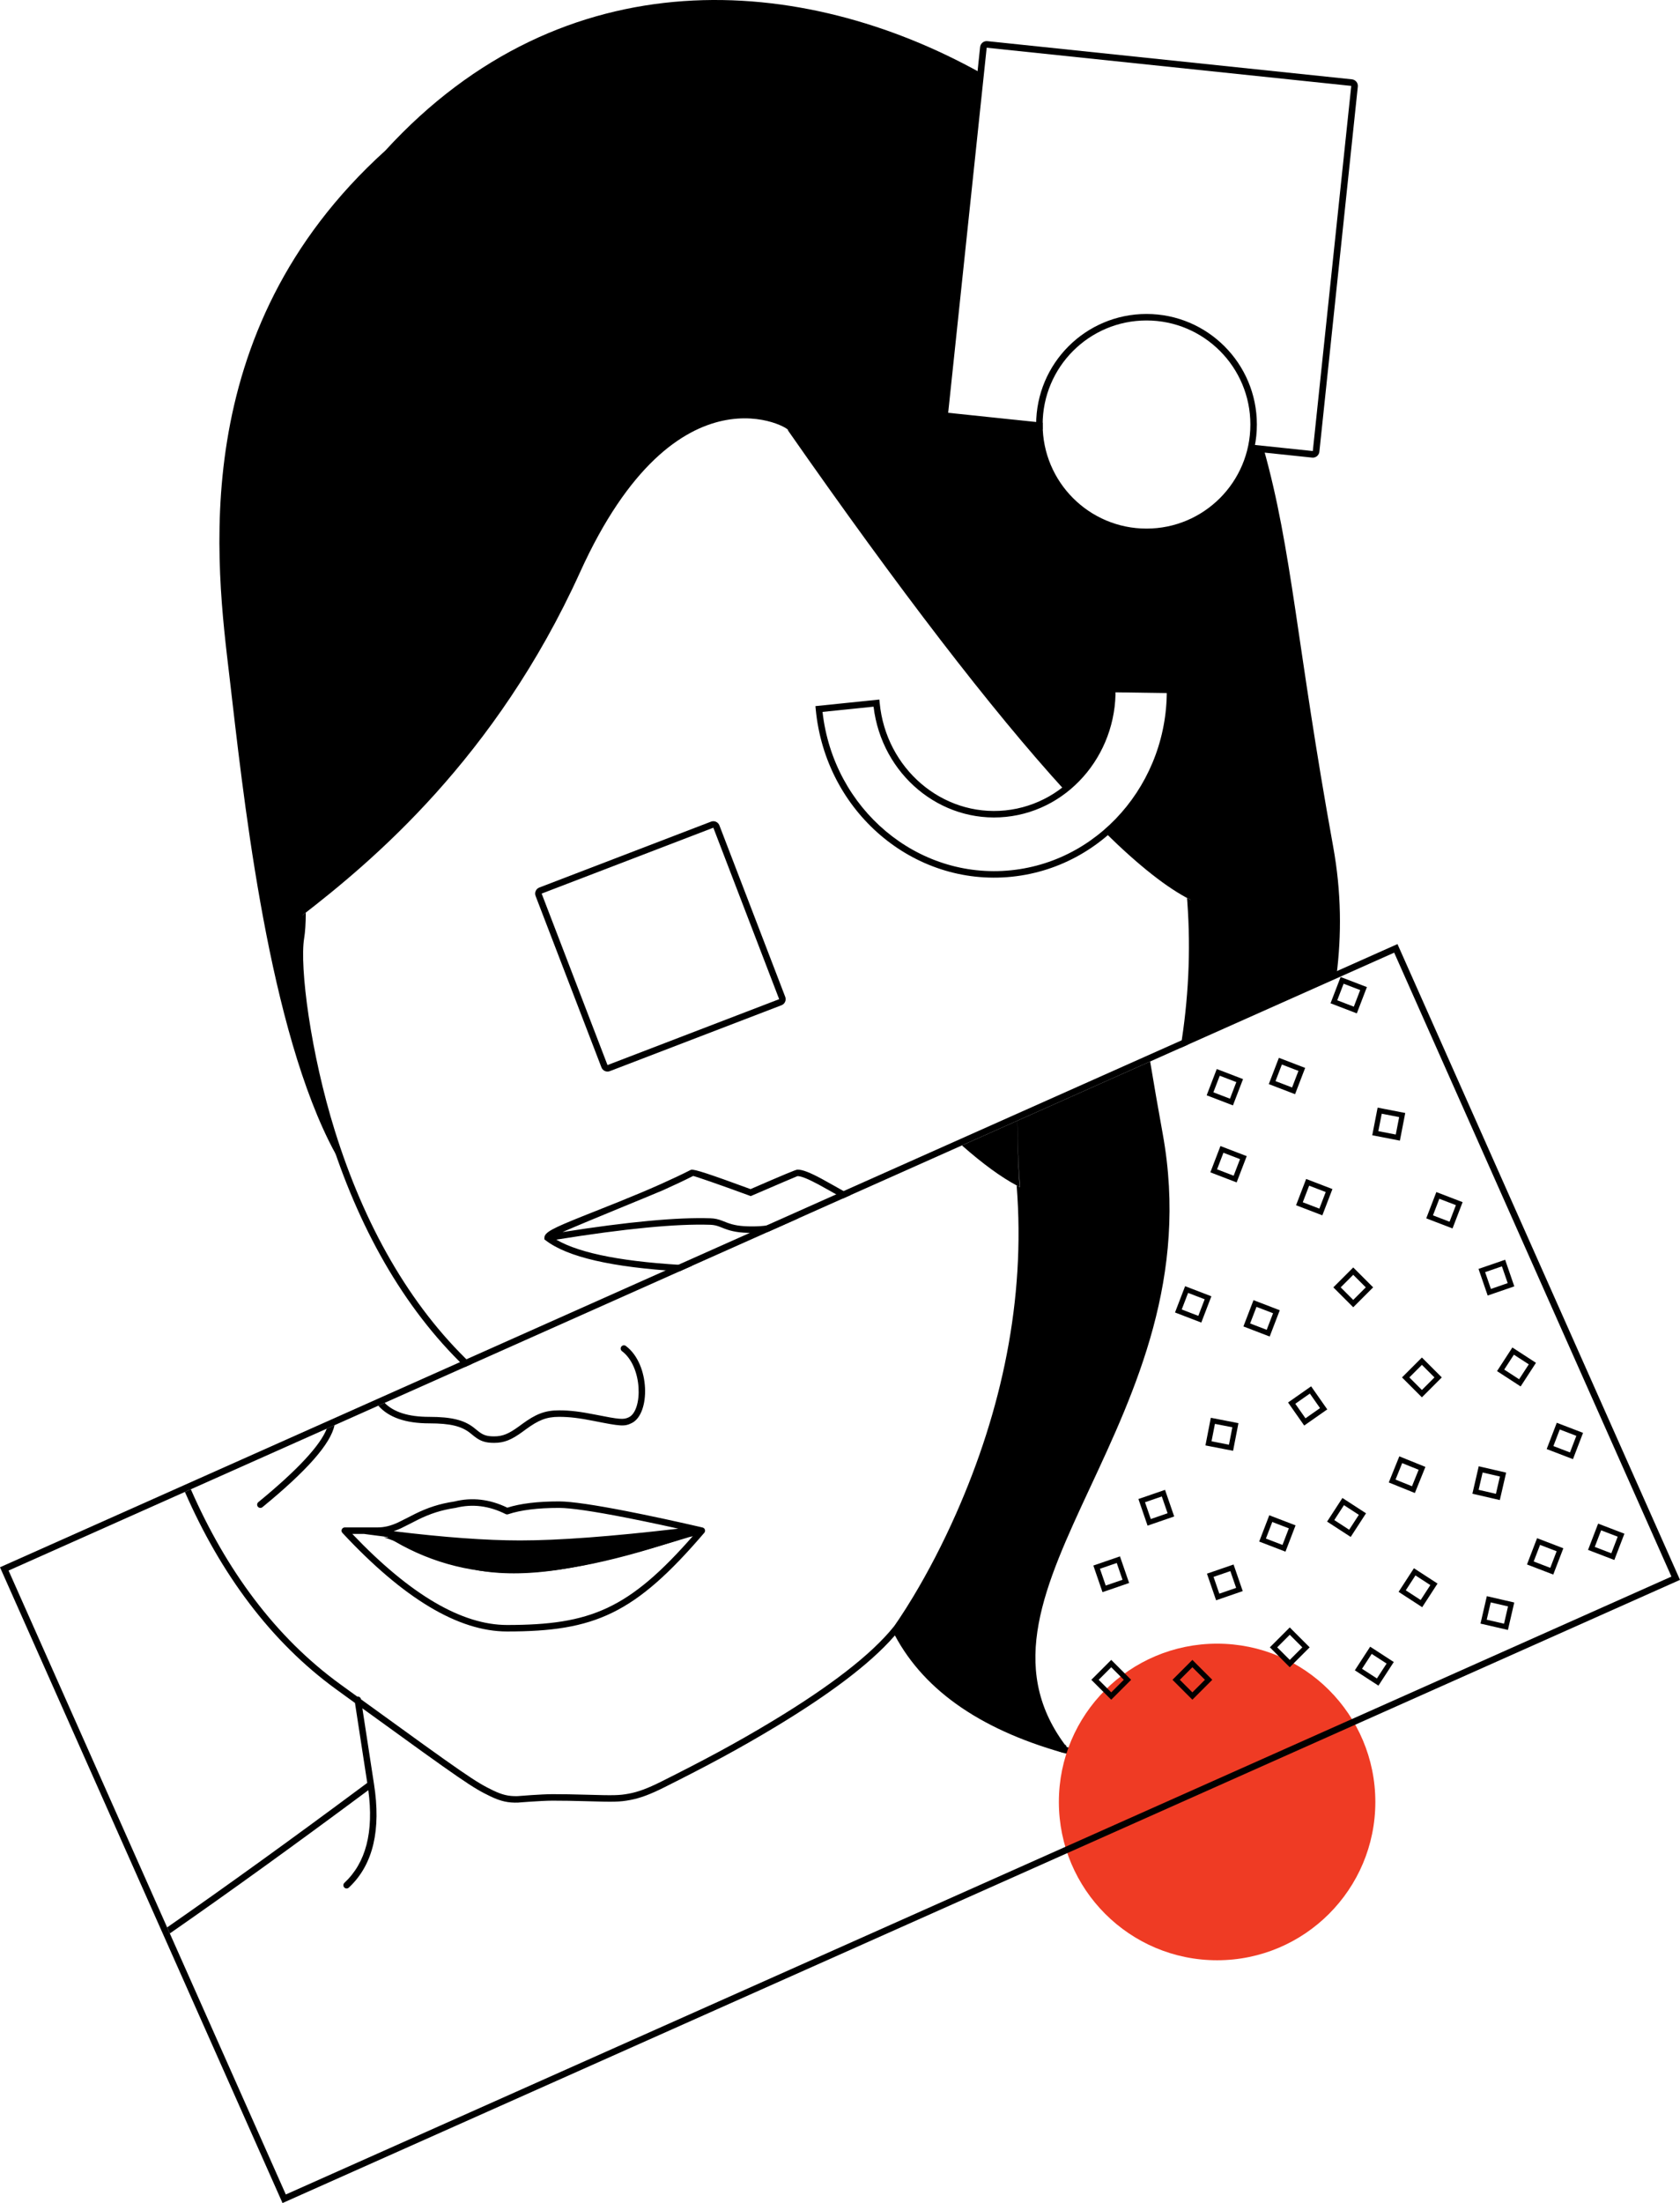 <?xml version="1.0" encoding="UTF-8" standalone="no"?>
<svg
   width="607.488"
   height="796.315"
   viewBox="0 0 607.488 796.315"
   version="1.1"
   id="svg28"
   sodipodi:docname="fa1a97d88477f50ff5fba41b55975f0c.svg"
   xmlns:inkscape="http://www.inkscape.org/namespaces/inkscape"
   xmlns:sodipodi="http://sodipodi.sourceforge.net/DTD/sodipodi-0.dtd"
   xmlns="http://www.w3.org/2000/svg"
   xmlns:svg="http://www.w3.org/2000/svg">
  <defs
     id="defs32" />
  <sodipodi:namedview
     id="namedview30"
     pagecolor="#ffffff"
     bordercolor="#666666"
     borderopacity="1.0"
     inkscape:showpageshadow="2"
     inkscape:pageopacity="0.0"
     inkscape:pagecheckerboard="0"
     inkscape:deskcolor="#d1d1d1" />
  <!-- Generator: Sketch 59 (86127) - https://sketch.com -->
  <title
     id="title2">13 </title>
  <desc
     id="desc4">Created with Sketch.</desc>
  <g
     id="13"
     stroke="none"
     stroke-width="1"
     fill="none"
     fill-rule="evenodd"
     transform="translate(-216.233,-107.267)">
    <path
       d="m 570.849,133.605 -13.049,123.575 35.225,3.692 c -0.092,2.412 0.048,4.869 0.44,7.343 3.245,20.488 22.509,34.462 43.027,31.212 16.335,-2.587 28.541,-15.311 31.201,-30.73 l 5.414,0.568 c 10.388,36.876 11.989,71.254 25.191,143.972 3.004,16.548 3.065,32.014 1.219,46.55 l -54.877,23.747 c 2.445,-15.977 3.424,-33.133 2.047,-51.05 -8.366,-4.215 -18.589,-12.256 -30.669,-24.125 13.952,-11.825 22.973,-29.732 23.308,-49.895 l 0.008,-0.658 -20.89,-0.314 c -0.104,14.52 -6.91,27.338 -17.335,35.312 -26.304,-28.862 -59.635,-72.207 -99.993,-130.028 2.347,0 -39.906,-26.293 -75.117,51.288 -30.565,67.344 -75.28,104.573 -100.367,123.99 -0.051,3.437 -0.242,6.144 -0.571,8.123 -1.321,7.936 1.074,44.153 15.546,83.107 -1.784,-2.618 -3.641,-5.893 -5.57,-9.823 -22.747,-46.348 -31.103,-127.384 -35.798,-167.349 -4.695,-39.966 -16.432,-124.6 56.338,-190.426 64.766,-70.76 150.864,-63.923 215.271,-28.082 z m -249.856,240.72 0.04,0.369 -0.02,-0.194 z"
       id="Combined-Shape"
       fill="#000000" />
    <path
       d="m 583.841,535.747 0.004,0.009 c 0.834,0.447 1.649,0.858 2.447,1.233 3.022,41.024 -5.717,81.078 -22.153,118.268 -4.971,11.247 -10.298,21.388 -15.626,30.258 -1.866,3.107 -3.6,5.834 -5.158,8.161 -0.546,0.816 -1.032,1.524 -1.451,2.122 -0.191,0.273 -0.338,0.479 -0.452,0.636 10.452,20.317 31.317,34.6 62.663,42.91 13.155,3.488 28.139,6.992 47.609,11.218 0.769,0.167 1.719,0.372 2.821,0.608 l -3.629,1.618 -0.81,-0.176 c -18.958,-4.124 -33.65,-7.568 -46.592,-10.999 -31.533,-8.36 -52.783,-22.784 -63.683,-43.213 l -0.346,0.398 c -8.781,10.016 -23.472,20.954 -42.457,32.427 -13.548,8.188 -25.29,14.432 -40.574,22.085 -5.141,2.574 -8.766,3.923 -12.408,4.598 -3.794,0.704 -5.635,0.721 -16.245,0.415 -4.404,-0.127 -7.782,-0.188 -11.778,-0.188 -3.925,0 -12.727,0.709 -12.391,0.697 -3.579,0.13 -6.3,-0.439 -10.125,-2.283 -6.384,-3.078 -9.608,-5.241 -46.241,-31.791 l 4.188,27.28 0.002,0.011 c 2.619,16.614 -0.276,29.055 -8.762,37.202 l -0.325,0.307 c -0.474,0.442 -1.217,0.416 -1.659,-0.059 -0.442,-0.474 -0.416,-1.217 0.059,-1.659 7.767,-7.236 10.674,-18.363 8.651,-33.493 -26.131,19.43 -50.054,36.691 -71.776,51.786 l -0.973,-2.187 c 21.438,-14.903 45.026,-31.918 70.758,-51.043 l 1.601,-1.191 -4.436,-28.892 c -2.132,-1.546 -4.371,-3.169 -6.722,-4.874 -23.77,-17.239 -41.886,-41.912 -54.778,-71.405 l 2.145,-0.956 c 12.739,29.143 30.612,53.491 54.012,70.461 2.147,1.557 4.2,3.046 6.163,4.469 l 0.011,-0.005 c 0.598,-0.092 1.16,0.285 1.312,0.857 l 0.026,0.125 c 38.121,27.635 41.467,29.906 47.765,32.943 3.336,1.608 5.625,2.124 8.625,2.063 l 0.386,-0.012 -0.003,-10e-6 0.018,-0.002 c 0.45,-0.051 8.347,-0.673 12.262,-0.695 l 0.209,-6.1e-4 c 4.022,0 7.421,0.061 11.846,0.189 10.403,0.299 12.192,0.283 15.75,-0.377 3.396,-0.63 6.824,-1.905 11.785,-4.389 15.232,-7.628 26.929,-13.847 40.411,-21.995 20.181,-12.197 35.444,-23.77 43.674,-34.071 0.084,-0.114 0.25,-0.347 0.494,-0.695 0.41,-0.584 0.885,-1.278 1.422,-2.079 1.537,-2.295 3.25,-4.99 5.096,-8.064 5.28,-8.789 10.561,-18.844 15.491,-29.998 16.438,-37.192 25.105,-77.257 21.874,-118.242 -0.008,-0.106 -0.017,-0.212 -0.025,-0.318 z M 403.537,756.484 c 0.003,10e-4 0.006,10e-4 0.01,9.8e-4 z m -3.855,-104.256 c 4.773,-1.512 10.999,-2.261 18.689,-2.261 4.458,0 12.974,1.283 24.441,3.52 1.946,0.38 3.956,0.783 6.018,1.206 5.014,1.03 10.11,2.134 15.022,3.237 1.719,0.386 3.293,0.745 4.688,1.067 0.67,0.155 1.183,0.274 1.522,0.353 l 0.221,0.052 c 0.856,0.202 1.194,1.238 0.623,1.906 -25.158,29.395 -39.657,35.675 -71.314,35.675 -17.609,0 -37.434,-11.913 -59.544,-35.638 -0.671,-0.72 -0.208,-1.877 0.738,-1.968 l 0.121,-0.006 h 11.737 c 2.648,0 4.885,-0.576 7.599,-1.822 1.149,-0.528 5.4,-2.742 6.151,-3.11 4.538,-2.224 8.756,-3.634 14.134,-4.436 6.393,-1.601 12.793,-0.853 19.155,2.226 z m -51.819,9.489 -4.238,10e-4 c 20.952,21.976 39.628,32.917 55.966,32.917 30.152,0 44.071,-5.675 67.552,-32.565 l 0.121,-0.141 -1.08,0.379 c -25.878,9.007 -47.286,13.516 -64.246,13.516 -16.628,0 -31.831,-4.334 -45.583,-12.995 -2.23,-0.279 -4.504,-0.574 -6.82,-0.885 z m 110.162,0.862 -0.452,0.051 c -22.376,2.527 -40.135,3.791 -53.287,3.791 -11.48,0 -25.511,-0.963 -42.097,-2.888 12.145,6.631 25.389,9.944 39.75,9.944 15.033,0 33.733,-3.63 56.087,-10.897 z m -77.039,-10.278 c -5.233,0.786 -9.226,2.12 -13.56,4.245 -0.703,0.344 -4.991,2.579 -6.204,3.136 -0.912,0.419 -1.783,0.771 -2.639,1.059 18.204,2.221 33.44,3.332 45.703,3.332 13.861,0 32.941,-1.419 57.229,-4.259 -4.328,-0.964 -8.775,-1.921 -13.158,-2.821 -2.054,-0.422 -4.056,-0.824 -5.995,-1.202 -11.309,-2.206 -19.741,-3.476 -23.992,-3.476 -7.709,0 -13.849,0.769 -18.408,2.291 -0.296,0.099 -0.618,0.076 -0.897,-0.064 -6.014,-3.012 -11.987,-3.759 -18.079,-2.24 z m -33.197,9.406 0.073,0.01 0.007,2.6e-4 z m -36.656,-9.659 c -0.501,0.411 -1.241,0.337 -1.652,-0.164 -0.411,-0.501 -0.337,-1.241 0.164,-1.652 14.21,-11.644 22.461,-20.581 24.74,-26.559 l 2.801,-1.249 c -1.387,6.757 -10.066,16.523 -26.053,29.624 z m 131.415,-58.269 c 8.871,6.663 8.871,24.492 2.168,27.848 -2.675,1.34 -4.026,1.187 -13.768,-0.745 -5.101,-1.012 -8.672,-1.482 -12.579,-1.482 -4.642,0 -7.487,1.243 -11.926,4.477 -0.047,0.034 -1.074,0.786 -1.375,1.003 -3.835,2.772 -6.426,3.924 -10.173,3.924 -3.168,0 -4.96,-0.651 -7.031,-2.249 l -0.233,-0.183 c -0.064,-0.055 -1.196,-0.975 -1.6,-1.286 l -0.058,-0.044 c -2.948,-2.214 -6.771,-3.291 -14.553,-3.291 -8.484,0 -14.652,-2.137 -18.387,-6.392 l 2.274,-1.012 c 3.324,3.377 8.661,5.057 16.114,5.057 8.258,0 12.573,1.215 15.963,3.762 0.351,0.263 1.499,1.196 1.703,1.364 l 0.015,0.013 0.002,0.001 0.014,0.012 0.173,0.136 c 1.679,1.299 2.985,1.765 5.604,1.765 3.145,0 5.327,-0.969 8.798,-3.479 0.294,-0.212 1.316,-0.96 1.368,-0.998 4.804,-3.499 8.071,-4.927 13.308,-4.927 4.093,0 7.797,0.488 13.036,1.527 8.886,1.762 10.313,1.923 12.26,0.948 5.034,-2.521 5.034,-18.193 -2.527,-23.872 -0.518,-0.389 -0.623,-1.125 -0.234,-1.643 0.389,-0.518 1.125,-0.623 1.643,-0.234 z m -54.934,32.58 0.002,10e-4 0.015,0.012 z"
       id="path7"
       fill="#000000"
       fill-rule="nonzero" />
    <path
       d="m 632.126,490.95 c 1.355,8.155 2.858,16.855 4.552,26.187 18.75,103.279 -77.162,164.373 -35.409,220.722 0.063,0.034 0.099,0.059 0.205,0.131 0.206,0.06 0.206,0.06 0.664,1.278 -1.351,1.663 -1.351,1.663 -1.703,1.438 -0.224,-0.037 -0.224,-0.037 -0.39,-0.081 -0.381,-0.103 -1.054,-0.336 -2.063,-0.711 -1.949,-0.724 -5.182,-1.989 -9.704,-3.799 l -0.185,-0.09 -11.522,-6.612 c -2.168,-0.828 -4.476,-1.713 -6.926,-2.657 -13.567,-8.006 -23.426,-18.161 -29.579,-30.466 l 0.37,-0.455 c 0,0 51.643,-70.528 44.601,-159.864 -0.591,-7.491 -0.867,-15.396 -0.928,-23.616 z m -47.136,45.401 0.003,0.003 0.031,0.463 z m -0.889,-23.992 c 0.041,7.593 0.261,14.924 0.737,21.914 l 0.152,2.078 -0.84,-0.433 c -5.824,-3.079 -12.519,-7.954 -20.086,-14.625 z"
       id="path9"
       fill="#000000" />
    <path
       d="M 354.991,662.895 387.854,674.65 c 8.756,1.758 18.928,1.758 30.516,0 11.589,-1.758 27.238,-5.677 46.948,-11.755 6.981,-1.486 4.77,-2.009 -6.635,-1.57 -11.405,0.439 -29.537,1.746 -54.397,3.921 z"
       id="Path-307"
       fill="#000000" />
    <circle
       id="Oval"
       fill="#ef3b24"
       style="mix-blend-mode:multiply"
       cx="656.338"
       cy="758.603"
       r="57.218" />
    <path
       d="m 243.419,550.425 553.259,-0.248 -0.144,251.497 -553.258,0.246 z m 2.346,2.346 -0.141,246.801 548.563,-0.244 0.142,-246.803 z"
       id="Mask"
       fill="#000000"
       fill-rule="nonzero"
       transform="rotate(-24,519.977,676.048)" />
    <path
       d="m 326.814,437.138 c -0.029,3.949 -0.227,7.026 -0.595,9.232 -1.714,10.302 2.349,41.653 11.113,69.691 10.563,33.793 26.859,62.94 49.368,84.294 l -2.319,1.033 c -22.465,-21.59 -38.725,-50.828 -49.29,-84.626 -8.864,-28.359 -12.972,-60.055 -11.188,-70.777 0.291,-1.746 0.471,-4.084 0.54,-7.011 0.77,-0.595 1.56,-1.207 2.37,-1.836 z M 504.61,530.036 c 1.882,0 4.524,1.07 8.775,3.347 1.517,0.812 7.067,3.953 10.44,5.845 l -2.672,1.192 c -3.322,-1.868 -7.594,-4.281 -8.876,-4.967 -3.885,-2.08 -6.324,-3.069 -7.667,-3.069 l -0.021,0.007 c -0.421,0.163 -7.145,2.999 -16.453,7.031 l -0.431,0.187 -0.441,-0.162 c -11.841,-4.35 -19.787,-7.037 -20.385,-7.117 -3.392,1.711 -7.025,3.424 -10.933,5.166 -3.454,1.54 -26.646,10.887 -36.304,15.122 23.653,-3.723 41.471,-5.386 53.481,-4.987 1.6,0.053 2.787,0.329 4.292,0.905 0.249,0.095 1.315,0.522 1.61,0.635 2.484,0.948 4.918,1.394 9.118,1.394 4.229,0 6.913,-0.451 9.906,-1.415 0.233,-0.075 1.844,-0.615 2.313,-0.76 1.507,-0.466 2.743,-0.706 4.21,-0.758 l 0.43,-0.014 -11.015,4.911 c -1.709,0.258 -3.578,0.384 -5.844,0.384 -4.486,0 -7.203,-0.497 -9.955,-1.548 -0.319,-0.122 -1.386,-0.549 -1.612,-0.636 -1.278,-0.489 -2.217,-0.707 -3.531,-0.751 -12.269,-0.407 -30.83,1.383 -55.656,5.376 8.756,5.126 25.228,8.206 49.262,9.361 l -4.709,2.099 c -24.362,-1.48 -40.486,-5.124 -48.397,-11.209 l -0.458,-0.352 v -0.578 c 0,-1.96 3.009,-3.442 13.613,-7.702 1.33,-0.534 10.322,-4.1 13.198,-5.259 5.672,-2.287 10.489,-4.308 15.092,-6.36 3.93,-1.752 7.577,-3.472 10.974,-5.189 l 0.176,-0.072 c 1.043,-0.33 6.997,1.67 21.493,6.991 12.042,-5.216 16.393,-7.046 16.976,-7.046 z m 140.854,-98.182 c 0.833,0.447 1.649,0.858 2.447,1.233 1.289,17.5 0.438,34.824 -2.238,51.824 l -2.563,1.142 c 2.832,-17.27 3.767,-34.877 2.467,-52.661 l -0.093,-1.229 z"
       id="path14"
       fill="#000000"
       fill-rule="nonzero" />
    <g
       id="Group-5"
       transform="matrix(0.156,0.988,0.988,-0.156,651.215,731.786)">
      <g
         id="Group"
         transform="matrix(-1,0.017,0.017,1,52.396,0.72)" />
    </g>
    <path
       d="m 503.688,447.652 c 0.917,0.917 0.917,2.403 0,3.32 l -47.02,47.008 c -0.917,0.916 -2.402,0.916 -3.319,2.6e-4 l -46.967,-46.94 c -0.917,-0.917 -0.917,-2.404 0,-3.321 l 47.034,-47.008 c 0.917,-0.916 2.402,-0.916 3.319,2.6e-4 z m -1.66,1.66 -46.952,-46.94 -47.034,47.008 46.967,46.94 z"
       id="Fill-19-Copy-16"
       fill="#000000"
       fill-rule="nonzero"
       transform="rotate(24,455.035,449.346)" />
    <g
       id="Group-6"
       transform="matrix(0.156,0.988,0.988,-0.156,537.33,132.436)" />
    <path
       d="m 640.178,423.323 -0.112,1.177 -23.112,-2.369 0.11,-1.159 c 2.251,-23.802 -14.49,-45.052 -37.295,-47.39 -22.797,-2.34 -43.194,15.094 -45.447,38.889 l -0.112,1.178 -23.118,-2.373 0.11,-1.159 c 3.507,-37.003 35.283,-64.162 70.855,-60.513 35.567,3.645 61.625,36.722 58.12,73.719 z m -58.359,-71.384 c -33.883,-3.476 -64.229,22.109 -68.159,57.241 l 18.452,1.894 c 2.925,-24.469 24.16,-42.263 47.897,-39.827 23.735,2.433 41.215,24.192 39.488,48.785 l 18.446,1.891 c 2.73,-35.255 -22.237,-66.511 -56.123,-69.984 z"
       id="Stroke-6-Copy"
       fill="#000000"
       fill-rule="nonzero"
       transform="matrix(1,0,0,-1,0,773.776)" />
    <path
       d="m 571.93,123.204 c 0.161,-1.307 1.351,-2.237 2.659,-2.077 v 0 l 131.568,16.102 c 1.309,0.16 2.241,1.352 2.08,2.661 v 0 l -16.204,131.72 c -0.161,1.308 -1.351,2.238 -2.659,2.077 v 0 l -22.2,-2.72 c 0.203,-0.77 0.382,-1.55 0.537,-2.339 l 21.952,2.69 16.204,-131.72 -131.568,-16.102 -16.223,131.697 34.105,4.179 c -0.029,0.615 -0.044,1.233 -0.044,1.855 l 0.004,0.545 -34.355,-4.21 c -1.255,-0.154 -2.162,-1.255 -2.094,-2.498 l 0.015,-0.163 z"
       id="path21"
       fill="#000000"
       fill-rule="nonzero"
       transform="rotate(-1,631.972,197.408)" />
    <path
       d="m 630.81,300.68 c 22.04,0 39.906,-17.893 39.906,-39.962 0,-22.07 -17.866,-39.962 -39.906,-39.962 -22.04,0 -39.906,17.893 -39.906,39.962 0,22.07 17.866,39.962 39.906,39.962 z m 0,-2.347 c -20.743,0 -37.558,-16.841 -37.558,-37.615 0,-20.774 16.815,-37.615 37.558,-37.615 20.743,0 37.558,16.841 37.558,37.615 0,20.774 -16.815,37.615 -37.558,37.615 z"
       id="path23"
       fill="#000000"
       fill-rule="nonzero" />
    <path
       d="m 618.057,707.254 7.193,7.194 -7.197,7.198 -7.195,-7.194 z m 29.343,0 7.193,7.194 -7.197,7.198 -7.195,-7.194 z m -2.1e-4,2.656 -4.543,4.543 4.539,4.539 4.542,-4.543 z m -29.343,0 -4.543,4.543 4.539,4.539 4.542,-4.543 z m 93.631,-7.428 8.534,5.541 -5.544,8.538 -8.534,-5.543 z m 0.552,2.598 -3.498,5.386 5.384,3.497 3.498,-5.387 z m -29.629,-9.562 7.193,7.194 -7.197,7.198 -7.195,-7.194 z m -2.1e-4,2.656 -4.543,4.543 4.539,4.539 4.542,-4.543 z m 71.26,-13.954 9.916,2.29 -2.288,9.915 -9.918,-2.289 z m 1.407,2.252 -1.445,6.256 6.258,1.444 1.444,-6.255 z m -27.769,-12.348 8.534,5.541 -5.544,8.538 -8.534,-5.543 z m -65.218,-1.351 3.313,9.618 -9.627,3.316 -3.312,-9.62 z m 65.77,3.948 -3.498,5.386 5.384,3.497 3.498,-5.387 z m -66.934,-1.561 -6.075,2.091 2.089,6.068 6.076,-2.093 z m -39.915,-5.321 3.313,9.618 -9.627,3.316 -3.312,-9.62 z m -1.164,2.387 -6.075,2.091 2.089,6.068 6.076,-2.093 z m 151.989,-8.968 9.5,3.648 -3.646,9.501 -9.502,-3.647 z m 1.08,2.426 -2.302,5.995 5.996,2.301 2.301,-5.995 z m 21.001,-7.69 9.5,3.648 -3.646,9.501 -9.502,-3.647 z m 1.08,2.426 -2.302,5.995 5.996,2.301 2.301,-5.995 z m -119.993,-5.441 9.5,3.648 -3.646,9.501 -9.502,-3.647 z m 1.08,2.426 -2.302,5.995 5.996,2.301 2.301,-5.995 z m 25.368,-8.679 8.534,5.541 -5.544,8.538 -8.534,-5.543 z m 0.552,2.598 -3.498,5.386 5.384,3.497 3.498,-5.387 z m -64.699,-5.531 3.313,9.618 -9.627,3.316 -3.312,-9.62 z m -1.164,2.387 -6.075,2.091 2.089,6.068 6.076,-2.093 z m 114.595,-10.909 9.916,2.29 -2.288,9.915 -9.918,-2.289 z m 1.407,2.252 -1.445,6.256 6.258,1.444 1.444,-6.255 z m -30.122,-5.842 9.435,3.813 -3.811,9.436 -9.437,-3.812 z m 1.038,2.445 -2.406,5.954 5.954,2.405 2.405,-5.954 z m 55.901,-14.584 9.5,3.648 -3.646,9.501 -9.502,-3.647 z m 1.08,2.426 -2.302,5.995 5.996,2.301 2.301,-5.995 z m -126.18,-4.227 9.991,1.943 -1.941,9.988 -9.993,-1.942 z m 1.485,2.202 -1.226,6.302 6.305,1.225 1.224,-6.302 z m 34.789,-13.572 5.834,8.333 -8.339,5.84 -5.836,-8.334 z m -0.461,2.615 -5.264,3.685 3.682,5.257 5.262,-3.685 z m 40.518,-13.032 7.193,7.194 -7.197,7.198 -7.195,-7.194 z m -2.1e-4,2.656 -4.543,4.543 4.539,4.539 4.542,-4.543 z m 32.711,-6.279 8.534,5.541 -5.544,8.538 -8.534,-5.543 z m 0.552,2.598 -3.498,5.386 5.384,3.497 3.498,-5.387 z m -94.16,-19.707 9.5,3.648 -3.646,9.501 -9.502,-3.647 z m 1.08,2.426 -2.302,5.995 5.996,2.301 2.301,-5.995 z m -25.811,-7.475 9.5,3.648 -3.646,9.501 -9.502,-3.647 z m 1.08,2.426 -2.302,5.995 5.996,2.301 2.301,-5.995 z m 59.717,-9.198 7.193,7.194 -7.197,7.198 -7.195,-7.194 z m -2.1e-4,2.656 -4.543,4.543 4.539,4.539 4.542,-4.543 z m 54.928,-5.44 3.313,9.618 -9.627,3.316 -3.312,-9.62 z m -1.164,2.387 -6.075,2.091 2.089,6.068 6.076,-2.093 z m -137.717,-4.907 1.241,10.097 -10.105,1.242 -1.239,-10.099 z m -1.635,2.093 -6.376,0.782 0.782,6.371 6.377,-0.784 z m 115.636,-24.04 9.5,3.648 -3.646,9.501 -9.502,-3.647 z m 1.08,2.426 -2.302,5.995 5.996,2.301 2.301,-5.995 z m -48.156,-7.162 9.5,3.648 -3.646,9.501 -9.502,-3.647 z m 1.08,2.426 -2.302,5.995 5.996,2.301 2.301,-5.995 z m -32.072,-14.323 9.5,3.648 -3.646,9.501 -9.502,-3.647 z m 1.08,2.426 -2.302,5.995 5.996,2.301 2.301,-5.995 z m 55.755,-16.315 9.991,1.943 -1.941,9.988 -9.993,-1.942 z m 1.485,2.202 -1.226,6.302 6.305,1.225 1.224,-6.302 z m -59.652,-16.156 9.5,3.648 -3.646,9.501 -9.502,-3.647 z m 1.08,2.426 -2.302,5.995 5.996,2.301 2.301,-5.995 z m 21.384,-6.475 9.5,3.648 -3.646,9.501 -9.502,-3.647 z m 1.08,2.426 -2.302,5.995 5.996,2.301 2.301,-5.995 z m 21.245,-31.638 9.5,3.648 -3.646,9.501 -9.502,-3.647 z m 1.08,2.426 -2.302,5.995 5.996,2.301 2.301,-5.995 z m -23.123,-13.534 1.241,10.097 -10.105,1.242 -1.239,-10.099 z m -1.635,2.093 -6.376,0.782 0.782,6.371 6.377,-0.784 z"
       id="path25"
       fill="#000000"
       fill-rule="nonzero" />
  </g>
</svg>
